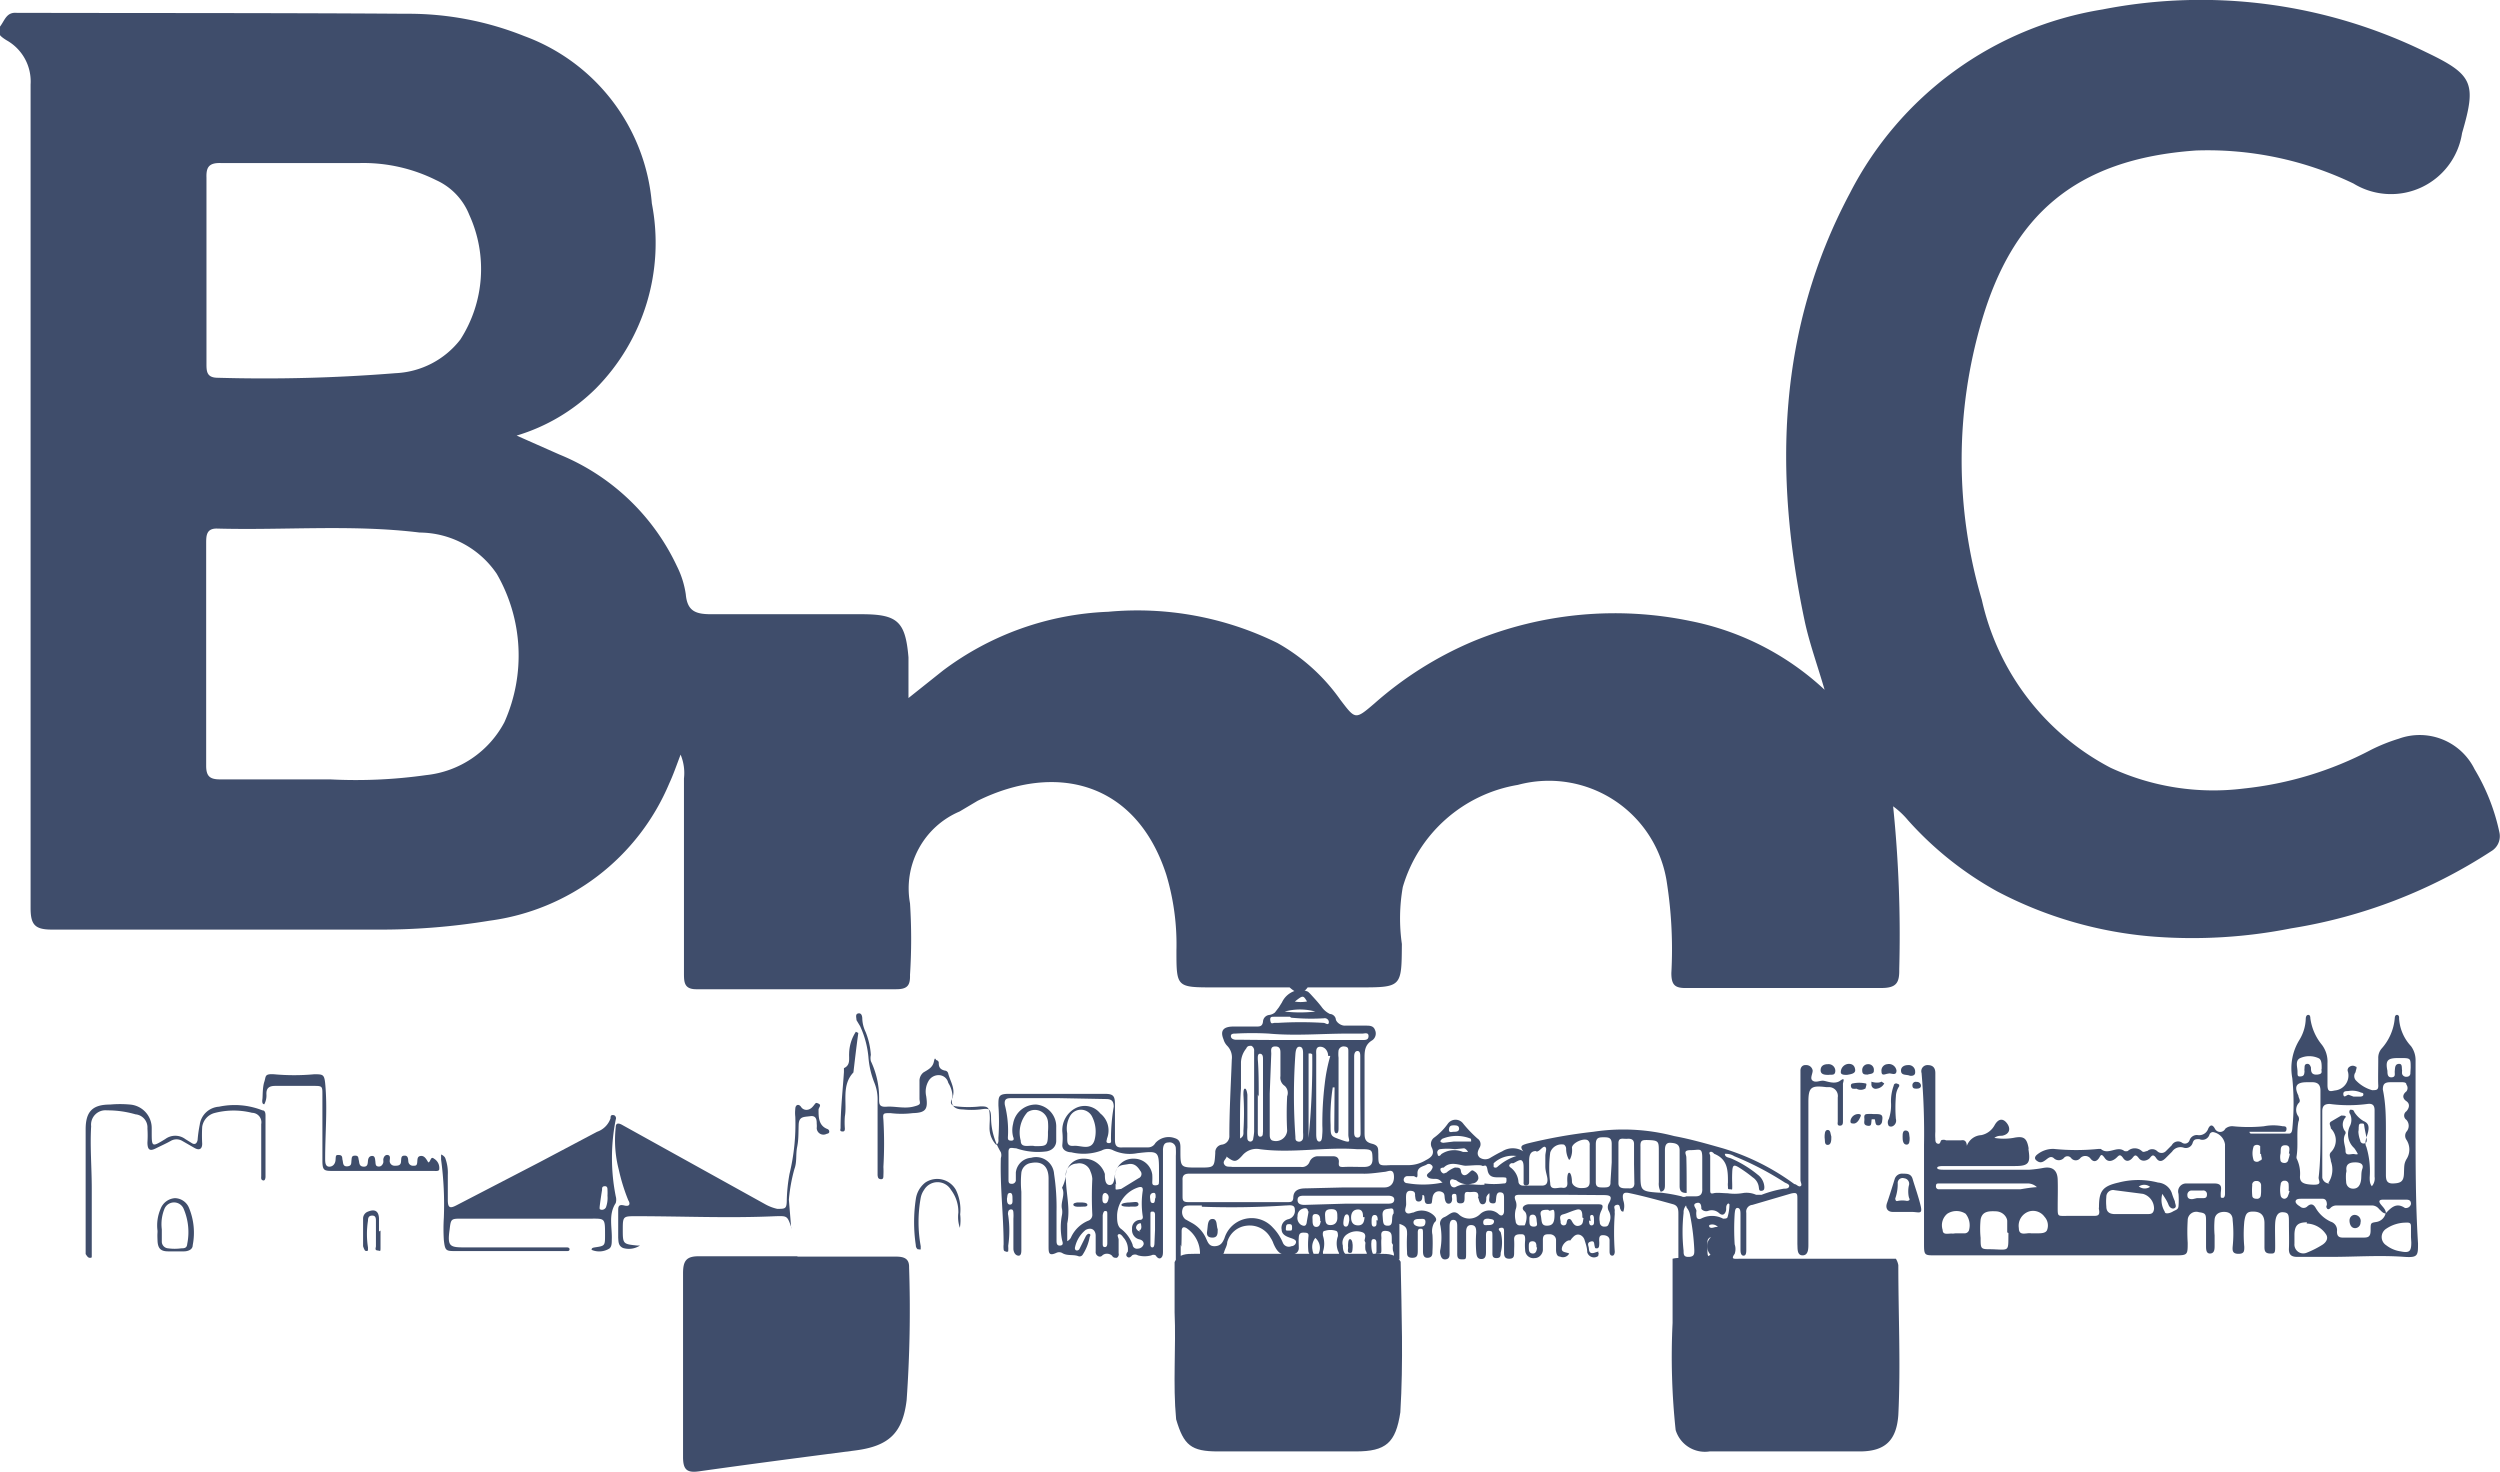 <svg xmlns="http://www.w3.org/2000/svg" viewBox="0 0 81.73 48.11"><defs><style>.cls-1{fill:#3f4d6b;}</style></defs><g id="Capa_2" data-name="Capa 2"><g id="Capa_1-2" data-name="Capa 1"><path class="cls-1" d="M26.07,41.08h3.14c.25,0,.52,0,.51.35a41.85,41.85,0,0,1-.08,4.34c-.13,1.09-.59,1.51-1.69,1.65-1.7.22-3.39.44-5.09.68-.41.06-.53-.06-.53-.47q0-3,0-6c0-.42.11-.57.55-.56,1.06,0,2.13,0,3.19,0Z"></path><path class="cls-1" d="M45.78,46.17c-.15,1-.47,1.28-1.46,1.28h-4.5c-.88,0-1.12-.2-1.37-1.05-.11-1.16,0-2.33-.05-3.5,0-.55,0-1.09,0-1.64.14-.27.39-.27.64-.27h6.09c.25,0,.51,0,.66.26C45.82,42.89,45.88,44.53,45.78,46.17Z"></path><path class="cls-1" d="M81.71,27.21a6.66,6.66,0,0,0-.81-2.06,2,2,0,0,0-2.48-1,5.83,5.83,0,0,0-.9.36,11.46,11.46,0,0,1-4.18,1.27A8,8,0,0,1,69,25.1a8.2,8.2,0,0,1-4.21-5.49,16.12,16.12,0,0,1,0-9.13c1-3.38,3-5.28,7-5.56A11,11,0,0,1,76.94,6a2.35,2.35,0,0,0,3.55-1.65c.48-1.64.36-1.91-1.19-2.65A16.71,16.71,0,0,0,68.73.31a11.3,11.3,0,0,0-8.25,6c-2.36,4.43-2.51,9.14-1.48,14,.15.7.4,1.39.65,2.24a9,9,0,0,0-4.4-2.25,12.14,12.14,0,0,0-7.1.67A11.79,11.79,0,0,0,44.93,23c-.63.54-.62.52-1.11-.12a6.25,6.25,0,0,0-2.06-1.86A10.36,10.36,0,0,0,36.23,20a9.6,9.6,0,0,0-5.4,1.92l-1.13.9c0-.54,0-.94,0-1.33-.1-1.18-.36-1.41-1.54-1.41-1.64,0-3.28,0-4.91,0-.51,0-.78-.1-.83-.65a3,3,0,0,0-.29-.92,7.28,7.28,0,0,0-3.84-3.65l-1.4-.62a6.2,6.2,0,0,0,2.59-1.54,6.77,6.77,0,0,0,1.83-6.05,6.39,6.39,0,0,0-4.17-5.47A10.18,10.18,0,0,0,13.29.45C9.1.42,4.91.43.72.42H.55C.21.39.16.66,0,.87s.06.35.22.45A1.54,1.54,0,0,1,1,2.76C1,3.18,1,3.6,1,4Q1,16.85,1,29.68c0,.54.13.71.69.71,3.53,0,7.05,0,10.58,0A21.83,21.83,0,0,0,16,30.1a7.43,7.43,0,0,0,5.88-4.49c.13-.28.23-.57.37-.94a1.56,1.56,0,0,1,.11.78V31.8c0,.31,0,.55.43.54,2.17,0,4.34,0,6.51,0,.37,0,.46-.13.45-.47a18.23,18.23,0,0,0,0-2.34,2.73,2.73,0,0,1,1.62-3l.59-.35c2.58-1.27,5.19-.61,6.17,2.42a7.92,7.92,0,0,1,.33,2.47c0,1.21,0,1.21,1.24,1.21l2.46,0c.19.17.39.28.59,0h1.66c1.42,0,1.41,0,1.42-1.42A5.92,5.92,0,0,1,45.86,29a4.73,4.73,0,0,1,3.76-3.34,3.9,3.9,0,0,1,4.88,3.24,14.2,14.2,0,0,1,.14,2.91c0,.41.13.5.52.49,2.11,0,4.23,0,6.34,0,.5,0,.6-.17.59-.62a41.28,41.28,0,0,0-.2-5.32,2.69,2.69,0,0,1,.49.46,11.11,11.11,0,0,0,2.91,2.32,13.19,13.19,0,0,0,5.12,1.48,16.53,16.53,0,0,0,4.49-.27,16.82,16.82,0,0,0,6.54-2.52A.57.57,0,0,0,81.71,27.21ZM7.21,5.33c1.53,0,3.05,0,4.57,0a5.33,5.33,0,0,1,2.48.56,2.09,2.09,0,0,1,1.08,1.13,4.26,4.26,0,0,1-.29,4.08,2.84,2.84,0,0,1-2.12,1.1,53.61,53.61,0,0,1-5.81.15c-.38,0-.37-.23-.37-.49V8.81c0-1,0-2,0-3C6.74,5.49,6.81,5.32,7.21,5.33Zm9.28,18.28a3.28,3.28,0,0,1-2.56,1.73,16.34,16.34,0,0,1-3.13.14c-1.2,0-2.4,0-3.6,0-.34,0-.46-.1-.46-.45,0-1.22,0-2.44,0-3.66v-3.6c0-.25,0-.5.36-.49,2.2.06,4.42-.14,6.62.13a3.07,3.07,0,0,1,2.52,1.35A5.34,5.34,0,0,1,16.49,23.61Z"></path><path class="cls-1" d="M54.78,46.75a22.71,22.71,0,0,1-.1-3.5c0-.7,0-1.4,0-2.1.41-.1.85.14,1.24-.13a.41.41,0,0,1,0-.56c0-.06.06-.18.1-.18s.22.17.21.27c-.12.68.33.6.75.6h5a.6.6,0,0,1,.08.21c0,1.63.08,3.27,0,4.9-.06.83-.43,1.18-1.23,1.19H55.89A1,1,0,0,1,54.78,46.75Z"></path><path class="cls-1" d="M42.6,32.36l.16.06a1.29,1.29,0,0,1,.12.12c.11.12.22.24.32.37a.72.72,0,0,0,.28.24c.09,0,.18.08.19.17s.16.22.31.21h.67c.12,0,.25,0,.3.14a.27.27,0,0,1-.09.34c-.27.16-.25.4-.25.66V37c0,.2,0,.33.24.39s.2.18.21.33c0,.4,0,.39.42.37H46a1.09,1.09,0,0,0,.61-.16c.18-.09.31-.2.19-.43a.26.26,0,0,1,.1-.32,2,2,0,0,0,.43-.44.31.31,0,0,1,.51,0,4.19,4.19,0,0,0,.46.48.22.22,0,0,1,.07.3c-.06.11-.1.22,0,.32a.32.32,0,0,0,.37,0c.12-.07.24-.14.37-.2a.64.64,0,0,1,.69,0c-.15-.19,0-.21.11-.25A16.65,16.65,0,0,1,52.09,37a6.53,6.53,0,0,1,2.64.14c.54.1,1.06.25,1.59.4a7.67,7.67,0,0,1,2.34,1.17c.07,0,.13.1.2.07s0-.13,0-.2c0-1.09,0-2.19,0-3.28V35c0-.1.06-.19.18-.18a.21.21,0,0,1,.22.18c0,.11-.1.26,0,.33s.22,0,.33,0,.38.14.57,0,.08.06.09.12l0,1.2c0,.07,0,.15-.1.15s-.07-.09-.07-.14c0-.26,0-.52,0-.78a.29.29,0,0,0-.29-.34h-.09c-.49-.06-.58,0-.58.49,0,1,0,2,0,3,0,.55,0,1.09,0,1.64,0,.15,0,.37-.19.37s-.16-.23-.17-.37V39.2c0-.17,0-.23-.21-.18l-1.26.37a.22.22,0,0,0-.2.26v1.2c0,.08,0,.2-.09.2s-.1-.12-.1-.19c0-.39,0-.77,0-1.16,0-.08,0-.2-.09-.21s-.09.12-.1.19a7.86,7.86,0,0,0,0,1,.47.47,0,0,1,0,.31c-.14.19,0,.17.12.17,1.75.07,3.08,0,4.83,0,.32,0,.35,0,.33.36H54.87c0-.6,0-1.21,0-1.82,0-.14,0-.28-.17-.33-.47-.13-.94-.26-1.41-.36-.21-.05-.27,0-.22.24a.56.56,0,0,1,0,.36c-.08,0-.08-.06-.1-.09s0-.16-.12-.13-.06.11-.06.18a.52.52,0,0,0,0,.11,8.57,8.57,0,0,0,0,1.24s0,.13-.08.13-.09-.08-.09-.14,0-.24,0-.36-.1-.17-.22-.17-.12.09-.12.18a.76.76,0,0,1,0,.15s0,.1-.07.1-.06,0-.08-.08,0-.18-.13-.14-.07.13-.06.2,0,.23.2.16.08,0,.11,0,0,.08,0,.11a.23.23,0,0,1-.36-.12c0-.14-.05-.28-.09-.41s-.21-.25-.36-.1-.06.12-.14.12-.22.12-.24.26.14.12.24.17a.23.23,0,0,1-.3.1c-.11,0-.13-.13-.13-.23s0-.21,0-.31-.08-.19-.21-.19-.22,0-.22.18,0,.22,0,.33-.1.27-.27.27a.27.27,0,0,1-.31-.27,1.58,1.58,0,0,1,0-.31c0-.12,0-.2-.12-.2s-.25,0-.24.18,0,.27,0,.4,0,.22-.16.22-.17-.1-.17-.22,0-.44,0-.67c0-.07,0-.14-.11-.12s-.05.09,0,.14a1.32,1.32,0,0,1,0,.68c0,.09,0,.17-.14.17s-.13-.1-.13-.19,0-.34,0-.51,0-.18-.11-.19-.1.11-.1.18v.49c0,.11,0,.25-.15.25s-.16-.13-.17-.24a4.29,4.29,0,0,1,0-.62c0-.11,0-.24-.15-.25s-.18.11-.18.23,0,.44,0,.67,0,.22-.15.22-.14-.12-.14-.22v-.84c0-.1,0-.22-.12-.23s-.13.13-.13.23c0,.29,0,.58,0,.87,0,.08,0,.17-.12.19s-.16-.07-.18-.16a.32.32,0,0,1,0-.17,2.21,2.21,0,0,0,0-.77.22.22,0,0,1,.13-.28c.15-.06.28-.25.46-.1a.5.5,0,0,0,.71,0,.44.44,0,0,1,.6,0c.12.11.18,0,.18-.09s0-.26,0-.4,0-.21-.12-.22-.13.11-.14.21,0,.16-.12.15-.11-.1-.1-.18,0-.14,0-.15-.1.08-.1.15,0,.2-.11.21-.12-.12-.15-.2,0,0,0-.07c0-.19-.18-.12-.3-.13s-.15,0-.15.15,0,.22-.14.22-.11-.1-.12-.19,0-.12-.08-.12-.08.07-.07.13,0,.18-.1.19-.13-.1-.14-.19,0-.16-.11-.2-.26,0-.29.2,0,.19-.13.2-.12-.1-.13-.18,0-.11-.07-.11l0,0c0,.09,0,.21-.12.21s-.1-.11-.12-.19a.09.09,0,0,0,0-.05c0-.09-.08-.11-.16-.11s-.12.05-.13.13,0,.21,0,.31-.07.2,0,.27.17,0,.24,0a.58.58,0,0,1,.68.11c.06.07.1.14,0,.22a.56.56,0,0,0-.06.4,4.87,4.87,0,0,1,0,.54c0,.09,0,.2-.15.21s-.16-.12-.16-.23,0-.35,0-.53,0-.19-.09-.19-.08.1-.08.17,0,.34,0,.51,0,.27-.18.27S46,41,46,40.94a5.49,5.49,0,0,1,0-.58c0-.17,0-.27-.25-.35l0,.62v.54c-.07,0-.14-.07-.15-.06h0l.08.11,0,.3H38.44c0-1.24,0-2.49,0-3.73a1.93,1.93,0,0,0,0-.24.2.2,0,0,0-.24-.2c-.14,0-.17.1-.18.22v3.33c0,.08,0,.17-.06.22s-.13,0-.18-.08a.14.14,0,0,0-.14,0,.82.82,0,0,1-.44,0,.18.18,0,0,0-.19,0s-.07.1-.14.06-.06-.11,0-.18a.58.58,0,0,0-.15-.47s-.08-.13-.15-.1,0,.11,0,.18,0,.29,0,.44a.13.13,0,0,1-.06.15c-.07,0-.11,0-.15-.06s-.22-.13-.34,0a.11.11,0,0,1-.13,0,.15.15,0,0,1-.07-.15c0-.17,0-.34,0-.51s-.12-.3-.33-.19a1,1,0,0,0-.35.59s0,.08.06.08a.09.09,0,0,0,.09-.05l.21-.42s.06-.1.12-.07,0,.08,0,.12a1.55,1.55,0,0,1-.22.55.12.12,0,0,1-.14.06c-.17-.07-.37,0-.54-.11a.21.21,0,0,0-.19,0c-.24.11-.25,0-.25-.21,0-.74,0-1.48,0-2.22,0-.4-.21-.58-.57-.51a.37.37,0,0,0-.32.32,3.21,3.21,0,0,0,0,.62c0,.63,0,1.26,0,1.89,0,.08,0,.21-.1.2s-.15-.11-.16-.21v-1a1.34,1.34,0,0,0,0-.2s0-.1-.06-.1a.09.09,0,0,0-.11.08.2.2,0,0,0,0,.11,3.42,3.42,0,0,1,0,1,1.13,1.13,0,0,1,0,.18.08.08,0,0,1-.09,0s-.06,0-.06-.08a.76.76,0,0,1,0-.15c0-.94-.12-1.88-.09-2.82a.31.31,0,0,0,0-.19,2.23,2.23,0,0,1-.32-1.09c0-.36-.07-.35-.36-.31a2.61,2.61,0,0,1-.56,0c-.3,0-.42-.15-.34-.44A.89.89,0,0,0,31,35.4a.32.32,0,0,0-.28-.25.38.38,0,0,0-.37.2.69.69,0,0,0-.07.49c.06.41,0,.54-.44.55a2.94,2.94,0,0,1-.73,0c-.24,0-.25,0-.23.22a13.19,13.19,0,0,1,0,1.54,2.66,2.66,0,0,1,0,.28c0,.06,0,.13-.09.12s-.09-.07-.1-.13V36a1.44,1.44,0,0,0-.1-.59,2.84,2.84,0,0,1-.2-.86,3.08,3.08,0,0,0-.27-1L28,33.35c0-.08-.05-.2.06-.22s.13.1.13.18a1.09,1.09,0,0,0,.11.43,2.41,2.41,0,0,1,.17.75.44.44,0,0,0,0,.2,2.8,2.8,0,0,1,.27,1.24c0,.16,0,.27.25.25s.57.07.86,0,.22-.1.21-.25v-.58a.35.35,0,0,1,.13-.29c.15-.09.3-.16.34-.35s.05-.06.09-.05a.09.09,0,0,1,.07.1c0,.15.07.21.2.24a.12.12,0,0,1,.11.1c.07.27.27.53.11.85-.06.12,0,.21.16.22a3.4,3.4,0,0,0,.78,0c.18,0,.28,0,.3.21s0,.31,0,.47a.8.8,0,0,0,.22.58c.09-.06.07-.15.07-.23a7.51,7.51,0,0,0,0-1.06c0-.29,0-.38.34-.38h3.13c.28,0,.34.06.34.34s0,.78,0,1.17c0,.2.07.26.27.24l.8,0a.27.27,0,0,0,.25-.14.58.58,0,0,1,.64-.16c.2.06.18.23.18.39,0,.57,0,.57.57.57h.05c.49,0,.49,0,.52-.48a.25.25,0,0,1,.22-.27.28.28,0,0,0,.24-.3c0-.83.05-1.66.08-2.48a.54.54,0,0,0-.15-.45.48.48,0,0,1-.12-.21c-.12-.29,0-.41.29-.42h.77c.12,0,.21,0,.23-.16a.23.23,0,0,1,.21-.22.37.37,0,0,0,.18-.08s0,0,.13-.17l.1-.16A.71.71,0,0,1,42.6,32.36ZM55.14,39c-.17,0-.23-.06-.23-.23V37.6c0-.21-.15-.23-.3-.24s-.18.11-.18.24c0,.37,0,.75,0,1.12,0,.11,0,.22-.14.24a.56.56,0,0,1-.06-.31v-1c0-.34,0-.37-.38-.38-.15,0-.23,0-.22.21v.88c0,.56,0,.59.59.63h.07a5.39,5.39,0,0,1,.68.12.17.17,0,0,0,.16,0l.31,0c.17,0,.22-.1.21-.26,0-.33,0-.65,0-1s-.09-.25-.37-.25-.15.13-.15.24C55.14,38.17,55.14,38.61,55.14,39Zm-11.21-.18h1.33c.21,0,.33-.15.31-.39s-.19-.13-.3-.12-.48.07-.72.06c-1.45,0-2.9,0-4.35,0-.44,0-.89,0-1.33,0-.15,0-.22.06-.21.21v.51c0,.14,0,.21.19.21,1.08,0,2.16,0,3.24,0,.1,0,.18,0,.19-.14,0-.26.2-.31.41-.31Zm-9.35-2.92H33.1c-.16,0-.28,0-.25.22a3.41,3.41,0,0,1,.1,1.06c0,.06,0,.11.11.11s.08-.08.06-.13a.86.86,0,0,1,0-.42.75.75,0,0,1,.76-.63.72.72,0,0,1,.65.75c0,.14,0,.29,0,.44s-.1.3-.31.34a2.16,2.16,0,0,1-1-.1c-.13,0-.25-.07-.25.12v.91c0,.06,0,.13.09.13a.13.13,0,0,0,.15-.1c0-.09,0-.18,0-.27a.54.54,0,0,1,.5-.48.59.59,0,0,1,.75.53,7.26,7.26,0,0,1,.08,1.23c0,.31,0,.62,0,.94,0,.08,0,.18.12.17s.08-.11.06-.18a2.11,2.11,0,0,1,0-.83.55.55,0,0,0,0-.18c-.06-.23.12-.48,0-.7,0,0,0,0,0,0a1.22,1.22,0,0,0,.13-.45.56.56,0,0,1,.58-.5.71.71,0,0,1,.69.5c0,.13,0,.36.16.36s.14-.23.18-.37a.59.59,0,0,1,.61-.49.6.6,0,0,1,.6.52,2,2,0,0,1,0,.24c0,.06,0,.12.12.11s.09-.07.1-.13v-.29c0-.71,0-.71-.71-.63a1.3,1.3,0,0,1-.78-.09.39.39,0,0,0-.38,0,1.69,1.69,0,0,1-1,.06c-.13,0-.31-.07-.29-.25a2,2,0,0,0,0-.42.81.81,0,0,1,.47-.79.65.65,0,0,1,.77.19.71.71,0,0,1,.22.82c0,.05-.06.14.05.15s.08-.07.08-.13a6.23,6.23,0,0,1,.09-1.06c0-.19-.08-.25-.25-.25Zm4.71,3.51h-.38c-.1,0-.22,0-.25.12a.31.31,0,0,0,.09.33L39,40a1.08,1.08,0,0,1,.43.49c.06.13.1.26.29.25s.25-.12.31-.26a.93.93,0,0,1,1.58-.35,1.56,1.56,0,0,1,.33.5.21.21,0,0,0,.28.11c.07,0,.15-.06.15-.14s-.13-.11-.21-.14-.26-.09-.26-.26a.29.29,0,0,1,.21-.34.28.28,0,0,0,.22-.32c0-.18-.19-.13-.31-.13A26.62,26.62,0,0,1,39.29,39.45Zm.82-1.63c0,.1-.15.17-.09.28s.17.07.27.09h2.24a.26.26,0,0,0,.28-.16.29.29,0,0,1,.28-.19h.49c.12,0,.2.06.19.19s0,.17.17.16.43,0,.64,0,.3-.07.29-.29,0-.29-.3-.29h-.2c-1.06-.08-2.12.14-3.18,0a.6.6,0,0,0-.58.21C40.41,38,40.35,38,40.11,37.82ZM43,40.47a.48.48,0,0,0-.09.4c0,.07.08.17,0,.18s-.14-.09-.14-.18a2.33,2.33,0,0,1,0-.37c0-.09.05-.19-.09-.2s-.21,0-.22.15,0,.23,0,.34a.2.2,0,0,1-.16.21c-.37.08-.52,0-.67-.35a.76.76,0,0,0-.09-.18.78.78,0,0,0-.78-.4.74.74,0,0,0-.64.54c0,.11-.07.21-.1.32s-.11.15-.22.1a.39.39,0,0,0-.28,0c-.06,0-.12,0-.11.12s.08.06.13,0,.35,0,.53,0c.89.07,1.77,0,2.66,0A.32.32,0,0,0,43.1,41,.43.43,0,0,0,43,40.47Zm13.39-2.75c0,.12.13.12.2.15a3.68,3.68,0,0,1,.87.53.54.54,0,0,1,.22.4c0,.06,0,.12-.09.13s-.08-.06-.09-.11a.45.45,0,0,0-.2-.33,4.25,4.25,0,0,0-.43-.31c-.19-.12-.23-.1-.24.14s0,.31,0,.46,0,.1-.07.1-.07,0-.07-.09a.57.57,0,0,1,0-.13c0-.39,0-.76-.45-.94,0,0,0,0,0,0s-.07-.09-.13-.06,0,.08,0,.13c0,.37,0,.74,0,1.11,0,.08,0,.14.11.11s.31,0,.46,0A1.57,1.57,0,0,0,57,39a.77.77,0,0,1,.41.06c.08,0,.13,0,.18,0a3.76,3.76,0,0,1,.73-.2c.06,0,.15,0,.17-.07s-.08-.1-.14-.13a9.94,9.94,0,0,0-1.65-.86A.51.51,0,0,0,56.42,37.72Zm-5.1.19a.74.74,0,0,1-.09-.36.17.17,0,0,0-.07-.13.39.39,0,0,0-.45.26,3.87,3.87,0,0,0,0,1c0,.26.25.13.39.15s.18-.05.17-.18,0-.31.06-.31.09.18.09.29.14.21.29.21.29,0,.29-.2v-1.2a.17.17,0,0,0-.06-.16c-.13-.09-.51.08-.52.24A.65.65,0,0,1,51.32,37.91ZM34.89,40c0,.14,0,.28,0,.42s0,.13,0,.15.1-.06.12-.11a1.07,1.07,0,0,1,.56-.55.2.2,0,0,0,.14-.2,11.43,11.43,0,0,1,0-1.17.71.71,0,0,0-.06-.24.38.38,0,0,0-.45-.26.37.37,0,0,0-.36.35C34.84,39,35,39.49,34.89,40Zm6.62-4.25v1.33c0,.07,0,.15.07.2a.37.37,0,0,0,.5-.31,10.7,10.7,0,0,1,0-1.13A.31.31,0,0,0,42,35.5a.32.32,0,0,1-.14-.32v-.74c0-.11,0-.23-.17-.23s-.13.14-.13.24Zm9.56,3.31H49.71c-.14,0-.24,0-.16.2a.39.39,0,0,1,0,.28.81.81,0,0,0,0,.38.14.14,0,0,0,.11.14c.07,0,.16,0,.18,0s.14-.34,0-.46,0-.22.13-.23l1,0h1.24c.15,0,.24,0,.14.21a.58.58,0,0,0-.05.37.14.14,0,0,0,.13.15c.09,0,.14,0,.17-.11a.42.42,0,0,0,0-.39.26.26,0,0,1,0-.27c.11-.2.07-.26-.17-.26ZM40.54,37.22c.13-.07.11-.17.11-.25a9.3,9.3,0,0,0,0-1.18c0-.07,0-.2.05-.2s.07.13.08.2c0,.36,0,.71,0,1.07a2.33,2.33,0,0,0,0,.37.1.1,0,0,0,.11.09.1.1,0,0,0,.08-.1A1.62,1.62,0,0,0,41,37V34.36a.17.17,0,0,0-.09-.17c-.08,0-.13,0-.17.09a.77.77,0,0,0-.17.44c0,.29,0,.58,0,.87C40.53,36.12,40.54,36.66,40.54,37.22Zm3.09-1.67h-.06a6.35,6.35,0,0,0-.07,1.23c0,.38,0,.36.36.49s.22,0,.22-.17c0-.63,0-1.27,0-1.9,0-.28,0-.55,0-.82,0-.1,0-.16-.14-.17a.17.17,0,0,0-.18.13,1,1,0,0,0,0,.24v2.29c0,.07,0,.18-.07.18s-.07-.11-.07-.18ZM42.45,34h1.14l.95,0c.1,0,.2,0,.2-.13s-.13-.08-.2-.08h-.47c-.86,0-1.72.08-2.59,0a9.91,9.91,0,0,0-1.09,0c-.06,0-.15,0-.15.08s.07.11.14.12h.11C41.19,34,41.89,34,42.45,34Zm8.07,4.16h0c0-.12,0-.25,0-.37s.06-.24,0-.29-.15.09-.23.13-.05,0-.08,0c-.19,0-.22.16-.22.33s0,.44,0,.67c0,.06,0,.12-.1.12s-.08-.07-.08-.13,0-.27,0-.4,0-.23-.06-.28-.19.05-.28.09a.18.18,0,0,0-.07,0c-.08.05-.08.1,0,.15a.65.65,0,0,1,.24.44c0,.08.06.14.15.14l.62,0c.13,0,.18-.07.18-.19S50.52,38.31,50.52,38.13Zm-14,1.59c0,.13,0,.31.11.41a1.13,1.13,0,0,1,.4.54c0,.07.08.14.17.12a.2.2,0,0,0,.19-.15c0-.09-.06-.13-.13-.15a.31.31,0,0,1-.25-.34.27.27,0,0,1,.26-.3c.07,0,.1-.05.09-.11a2.7,2.7,0,0,1,0-.85c0-.07,0-.13-.12-.11A1,1,0,0,0,36.52,39.72ZM34.26,37h0a1.83,1.83,0,0,0,0-.33.43.43,0,0,0-.67-.31,1,1,0,0,0-.22.93c0,.27.3.13.46.18h0c.37,0,.42,0,.43-.36Zm.63,0v.2c0,.16,0,.28.22.26s.56.17.67-.18a1.07,1.07,0,0,0-.07-.76.41.41,0,0,0-.34-.24.41.41,0,0,0-.39.21A.83.83,0,0,0,34.89,37.05Zm7.71-1.27V34.45c0-.09,0-.22-.11-.23s-.13.13-.14.23a19,19,0,0,0,0,2.72c0,.08,0,.13.09.15a.13.13,0,0,0,.16-.12,1.09,1.09,0,0,0,0-.18ZM44,39.35h1.36c.09,0,.21,0,.22-.12s-.11-.14-.21-.14l-2.72,0c-.11,0-.23,0-.23.14s.12.16.23.16Zm9.42-1.29h0V37.4c0-.16-.11-.18-.23-.17s-.28-.06-.28.14c0,.44,0,.87,0,1.31,0,.21.22.16.35.17s.18-.07.17-.19Zm-10-3.54c0-.15-.1-.3-.26-.3s-.13.17-.13.27c0,.85,0,1.7,0,2.56,0,.1,0,.27.1.27s.09-.17.1-.27a1.92,1.92,0,0,0,0-.24,10.7,10.7,0,0,1,.08-1.39A5.39,5.39,0,0,1,43.49,34.52ZM52.69,38h0c0-.2,0-.4,0-.6s-.09-.22-.25-.22-.27,0-.27.23c0,.41,0,.83,0,1.24,0,.18.12.17.25.17s.24,0,.23-.18Zm-4.16.69a2.56,2.56,0,0,0,.62,0c.05,0,.1,0,.1-.1s0-.09-.1-.1l-.15,0c-.16,0-.33,0-.37-.24s-.11-.1-.18-.14-.39,0-.54,0-.49-.17-.71.06c0,0-.12,0-.11.06a.15.15,0,0,0,.06.11c.05.05.09,0,.13,0a.91.91,0,0,1,.28-.17c.11,0,.19,0,.2.11s.1.2.23.09.12-.14.22-.07a.25.25,0,0,1,.12.23.21.21,0,0,1-.19.16.58.58,0,0,1-.54-.11c-.06,0-.12-.06-.18,0a.15.15,0,0,0,0,.14.12.12,0,0,0,.16.09C47.87,38.64,48.2,38.76,48.53,38.73Zm-4.06-2.9h0c0-.41,0-.83,0-1.24,0-.08,0-.19-.09-.19s-.11.1-.11.18c0,.82,0,1.64,0,2.46,0,.08,0,.19.11.19s.1-.11.1-.18Zm-8,2.9c0,.07,0,.14,0,.18s.13,0,.18,0l.57-.35a.15.15,0,0,0,.06-.24c-.1-.16-.21-.26-.41-.22s-.41,0-.42.43A1.46,1.46,0,0,1,36.49,38.73Zm2.13,2h0V41c0,.07,0,.13.1.13h.44s.08,0,.09-.11a1,1,0,0,0-.44-.87c-.12-.07-.16,0-.16.1S38.63,40.6,38.62,40.76Zm16.52-1.28a.33.33,0,0,0-.08.24,5.71,5.71,0,0,0,0,1.24c0,.12,0,.21.18.2s.17-.11.17-.23a7.39,7.39,0,0,0-.14-1.14A.48.48,0,0,0,55.14,39.48Zm-14-3.63c0,.4,0,.81,0,1.22,0,.07,0,.17.09.16s.07-.1.08-.16V34.63c0-.07,0-.17-.09-.18s-.08.11-.08.18C41.15,35,41.15,35.44,41.15,35.85Zm3.49,4.78c0-.06.08-.21-.06-.27a.55.55,0,0,0-.51.06.33.33,0,0,0-.14.37c0,.31.14.38.55.38.14,0,.32,0,.19-.23A.87.87,0,0,1,44.64,40.63Zm-1.11.53h0a.41.41,0,0,1,.11,0c.17,0,.21-.05.13-.2a.72.72,0,0,1,0-.48c0-.06,0-.15-.06-.17a.59.59,0,0,0-.37,0c-.07,0-.07.09-.06.16a.84.84,0,0,1,0,.52c0,.11,0,.16.11.15Zm2-.46h0v-.11c0-.16,0-.27-.2-.28s-.13.16-.14.26,0,.24,0,.35,0,.14-.13.14S45,41,45,40.91v-.25c0-.06,0-.15-.09-.15s-.07.09-.08.14c0,.39.1.53.48.51.17,0,.33,0,.23-.27A.6.6,0,0,1,45.54,40.7Zm1.62-2a.24.24,0,0,0-.19-.09c-.1,0-.22,0-.27-.08s.09-.13.13-.2.08-.12,0-.18a.12.12,0,0,0-.16,0c-.13.06-.3.08-.29.29s-.07.08-.13.08h-.2a.12.12,0,0,0-.12.11.11.11,0,0,0,.11.12A3.11,3.11,0,0,0,47.16,38.66Zm-4.95-5.39-.53,0c-.07,0-.13,0-.11.13s.08.07.14.07l.11,0a12.35,12.35,0,0,1,1.49,0c.06,0,.15.09.17,0s-.07-.17-.16-.15A6.82,6.82,0,0,1,42.21,33.27Zm.69,1.2h-.08V37.2A24.89,24.89,0,0,0,42.9,34.47Zm13.64,4.9c-.09.07-.06.15-.07.22s-.08.24-.24.09a.35.35,0,0,0-.33-.07.2.2,0,0,1-.24-.06c0-.07,0-.24-.16-.19s0,.17,0,.26a.47.47,0,0,0,0,.16c0,.08.06.13.15.09a.77.77,0,0,1,.72,0c.07,0,.14,0,.15-.06A1.56,1.56,0,0,0,56.54,39.37Zm-4.77.46c0-.13,0-.31-.2-.25s-.28.11-.43.15-.08.16-.08.25a.1.1,0,0,0,.09.11c.11,0,.1-.08.12-.15s.1-.09.15,0,.11.2.25.16S51.74,39.92,51.77,39.83Zm4.44,1.08c0-.1,0-.2-.05-.3s0-.14-.14-.14a.15.15,0,0,0-.16.15,2.7,2.7,0,0,1,0,.28c0,.16,0,.25.18.26S56.22,41.06,56.21,40.91Zm-5.56-1.33c-.14,0-.28,0-.24.18s0,.34.2.34.25-.11.25-.36S50.75,39.58,50.65,39.58Zm-3.09-2.23H48s.08,0,.09,0,0-.07,0-.09a1.22,1.22,0,0,0-.94,0s-.06.05-.06.08.06.05.1.05ZM36.2,40.18c0-.15,0-.3,0-.44s0-.14-.06-.15-.08.08-.09.14v.92c0,.06,0,.12.07.12s.08-.07.08-.13Zm7.52-.4c0-.14,0-.25-.19-.25s-.22.08-.21.23,0,.29.17.29S43.73,39.94,43.72,39.78Zm1.84-.11c0-.11,0-.18-.11-.16s-.27,0-.25.23,0,.34.19.33S45.46,39.77,45.56,39.67Zm-1,.12c0-.09,0-.25-.16-.25s-.23.11-.23.26.06.26.23.26S44.6,39.93,44.61,39.79Zm3-2.22a1.89,1.89,0,0,0-.49,0,.11.11,0,0,0-.07.16c0,.07.06.09.12,0a.75.75,0,0,1,.71-.07c.07,0,.15,0,.16,0s-.06-.11-.13-.12Zm-9.8,2.64h0V39.7s0-.09-.07-.09-.08,0-.08.09l0,1s0,.08.06.08.06-.06.07-.1Zm5-.61c0-.1-.08-.13-.21-.07a.24.24,0,0,0-.13.23.27.27,0,0,0,.11.28c.09.05.17.06.19-.08S42.76,39.75,42.78,39.6Zm6.8-1.81a.9.9,0,0,0-.73.24s0,.1,0,.12a.09.09,0,0,0,.12,0A1.7,1.7,0,0,1,49.58,37.79Zm-6.4,2.13c0-.1,0-.22-.14-.23s-.11.12-.11.2,0,.22.12.22S43.16,40,43.18,39.92Zm7.07.86c0-.09,0-.2-.13-.2s-.12.1-.12.19,0,.2.12.21S50.24,40.87,50.25,40.78ZM42,33.07a4.49,4.49,0,0,0,1,0A1.88,1.88,0,0,0,42,33.07Zm8,6.84c0,.1,0,.19.14.19s.11-.09.1-.16,0-.23-.13-.23S50,39.83,50,39.91Zm-3.6.19c.11,0,.19,0,.2-.14s-.1-.11-.18-.11-.2,0-.21.1S46.31,40.09,46.4,40.1Zm-2.29-.2c0-.08,0-.2-.08-.2s-.1.14-.11.23,0,.17.08.17S44.09,40,44.11,39.9Zm.93,0c0-.07,0-.18-.1-.18s-.1.13-.1.21,0,.18.09.17S45,40,45,39.89Zm-12.12-.71c0,.07,0,.19.1.19s.08-.12.08-.2,0-.19-.09-.18S32.94,39.11,32.92,39.18ZM47.53,37c.06,0,.17,0,.17-.1s-.08-.11-.16-.11-.16,0-.17.13S47.46,37,47.53,37Zm1.13,2.84c-.06,0-.17,0-.17.12s.08.09.15.09.18,0,.2-.1S48.74,39.86,48.66,39.84ZM36.14,39c-.09,0-.1.09-.1.17s0,.16.08.17.11-.09.12-.16A.15.15,0,0,0,36.14,39Zm15.81.9c0,.06,0,.17.09.16s.07-.11.07-.18,0-.17-.08-.16S52,39.85,52,39.92Zm-9.64-7.16a1.18,1.18,0,0,0,.42,0C42.6,32.53,42.6,32.53,42.31,32.76Zm-4.53,6.39c0-.08,0-.15-.09-.13s-.1.1-.09.17,0,.16.09.16S37.74,39.2,37.78,39.15Zm4.46,1c0-.05,0-.11-.08-.11s-.11,0-.12.11,0,.1.09.1S42.23,40.24,42.24,40.17Zm-5,.09c.07,0,.08-.09.07-.15s0-.1-.07-.07a.15.15,0,0,0-.1.15C37.18,40.24,37.23,40.25,37.28,40.26Zm18.92-.11a.25.25,0,0,0-.28-.06.14.14,0,0,0,0,.06c.07.07.16,0,.25,0Z"></path><path class="cls-1" d="M19.34,40.86c0-.07.06-.07.1-.08.34-.05.34-.05.34-.41,0-.57,0-.53-.53-.53H15.1c-.35,0-.36,0-.4.35-.08.56,0,.59.5.59h3.34s.08,0,.08.06-.05.06-.09.06H14.91c-.33,0-.36,0-.4-.36a5.9,5.9,0,0,1,0-.73,11,11,0,0,0-.09-1.9c0-.06,0-.14,0-.16s.12.05.14.12a1.39,1.39,0,0,1,.08.54c0,.27,0,.55,0,.82s.08.28.29.17L17.63,38l1.89-1a.71.71,0,0,0,.44-.44c0-.06,0-.13.12-.1a.11.11,0,0,1,.05.14,6.42,6.42,0,0,0,0,2.51.4.4,0,0,1,0,.22c-.25.38-.11.8-.13,1.21,0,.1,0,.24-.1.29A.63.63,0,0,1,19.34,40.86Zm.52-1.77a1.62,1.62,0,0,0,0-.18c0-.06,0-.14-.1-.13s-.07.09-.08.14-.05.32-.07.48,0,.13.05.15a.15.15,0,0,0,.15-.08A.89.89,0,0,0,19.86,39.09Z"></path><path class="cls-1" d="M25.87,40.2a.43.43,0,0,1,0-.07c-.13-.38-.13-.38-.51-.37-1.52.07-3.05,0-4.57,0-.41,0-.43,0-.43.42v0c0,.49,0,.49.48.54l.08,0a.66.66,0,0,1-.55.08c-.16-.07-.15-.21-.16-.34,0-.29,0-.58,0-.87,0-.13,0-.23.2-.18s.19-.08.13-.17a6.18,6.18,0,0,1-.31-1,3.82,3.82,0,0,1-.1-1.39c0-.14.09-.14.2-.08L25,39.36a1.46,1.46,0,0,0,.41.16c.25,0,.3,0,.31-.23a5.5,5.5,0,0,1,.09-.91A6.91,6.91,0,0,0,26,36.51a1.1,1.1,0,0,1,0-.26c0-.13.11-.18.19-.06s.25.13.37,0,.09-.16.2-.11,0,.13,0,.2c0,.24,0,.52.29.63a.09.09,0,0,1,.06.09c0,.05-.05.06-.09.07a.22.22,0,0,1-.32-.19.59.59,0,0,0,0-.14c0-.1,0-.28-.21-.25s-.37,0-.38.28,0,.48-.05.73,0,.48-.09.72a5.45,5.45,0,0,0-.18,1Z"></path><path class="cls-1" d="M3,38.85v2c0,.06,0,.13,0,.2s0,.07-.07.07S2.81,41,2.8,41v-.17c0-1.31,0-2.61,0-3.91,0-.59.23-.81.8-.81a3.54,3.54,0,0,1,.65,0,.77.77,0,0,1,.71.77V37c0,.5,0,.51.44.24a.55.55,0,0,1,.66,0l.21.13c.11.07.17,0,.19-.1a4,4,0,0,1,.07-.5.68.68,0,0,1,.63-.59,2.46,2.46,0,0,1,1.42.12c.09,0,.1.1.1.17,0,.66,0,1.32,0,2,0,0,0,.14-.08.12s-.06-.09-.06-.15c0-.56,0-1.12,0-1.69a.31.31,0,0,0-.3-.37A2.48,2.48,0,0,0,7,36.39a.55.55,0,0,0-.39.45,5.09,5.09,0,0,0,0,.55c0,.17-.09.23-.25.14l-.4-.23a.37.37,0,0,0-.38,0c-.16.09-.32.16-.48.24s-.28.1-.28-.19a3.53,3.53,0,0,0,0-.46.43.43,0,0,0-.39-.46,3.26,3.26,0,0,0-.93-.13.47.47,0,0,0-.52.52C2.94,37.49,3,38.17,3,38.85Z"></path><path class="cls-1" d="M14,38c.08,0,.07-.22.19-.12a.35.35,0,0,1,.17.34c0,.08-.12.06-.19.06-.45,0-.91,0-1.36,0-.63,0-1.27,0-1.9,0-.31,0-.37,0-.37-.34V35.79c0-.28,0-.29-.29-.29H9c-.2,0-.3.07-.29.28a.6.6,0,0,1-.07.32c-.08,0-.07-.11-.06-.18s0-.37.06-.55,0-.27.32-.25a7.17,7.17,0,0,0,1.31,0c.28,0,.33,0,.36.29.08.82,0,1.65,0,2.47,0,.1,0,.25.12.26s.21-.08.22-.22,0-.17.12-.16.09.1.11.17,0,.21.15.2.13-.1.14-.19,0-.16.12-.16.1.08.12.15,0,.2.15.21.14-.11.15-.2.05-.15.14-.15.09.1.1.17,0,.15.07.17.15,0,.19-.12a.32.32,0,0,0,0-.09c0-.07.05-.18.15-.16s.06.13.06.2.06.15.16.15.2,0,.21-.13,0-.2.12-.2.11.12.12.2a.15.15,0,0,0,.16.13c.08,0,.12,0,.13-.11s0-.2.12-.21S13.94,37.9,14,38Z"></path><path class="cls-1" d="M5.15,40.24a1.36,1.36,0,0,1,.1-.72.54.54,0,0,1,.47-.35.51.51,0,0,1,.46.32,2.13,2.13,0,0,1,.12,1.22c0,.14-.15.2-.29.2H5.5c-.25,0-.34-.1-.35-.35S5.15,40.35,5.15,40.24Zm.14-.05c0,.13,0,.27,0,.4a.22.22,0,0,0,.2.22,1.61,1.61,0,0,0,.44,0c.08,0,.18,0,.19-.14A1.94,1.94,0,0,0,6,39.51a.34.34,0,0,0-.62,0A1.34,1.34,0,0,0,5.29,40.19Z"></path><path class="cls-1" d="M31.38,40.14a1.1,1.1,0,0,1-.05-.49,1.18,1.18,0,0,0-.24-.75.51.51,0,0,0-.88,0,.66.66,0,0,0-.11.26,4.42,4.42,0,0,0,0,1.58s0,.08,0,.1-.07,0-.1,0a.16.16,0,0,1-.06-.13,5.09,5.09,0,0,1,0-1.51.83.83,0,0,1,.31-.54.7.7,0,0,1,1,.24,1.47,1.47,0,0,1,.14.8A1.55,1.55,0,0,1,31.38,40.14Z"></path><path class="cls-1" d="M28.06,33.77c-.06.43-.11.86-.16,1.29v0c-.4.42-.2,1-.28,1.44a2.48,2.48,0,0,0,0,.39c0,.05,0,.11-.09.1s-.05-.07-.05-.11c0-.61.07-1.22.11-1.83,0,0,0-.11,0-.13.22-.1.16-.3.17-.48a1.35,1.35,0,0,1,.22-.71Z"></path><path class="cls-1" d="M12.44,40.23c0,.17,0,.35,0,.53s0,.13-.1.12-.05-.09-.05-.14c0-.28,0-.55,0-.82,0-.08,0-.18-.12-.18s-.14.08-.14.17a2.81,2.81,0,0,0,0,.87s0,.08,0,.1a.08.08,0,0,1-.1,0,.59.59,0,0,1-.06-.14c0-.3,0-.61,0-.91a.24.24,0,0,1,.16-.22c.24-.1.35,0,.36.22v.43Z"></path><path class="cls-1" d="M64.3,37.46a.53.53,0,0,1,.47-.35.64.64,0,0,0,.44-.33c.12-.21.27-.23.4-.06s.1.36-.16.41c-.07,0-.16,0-.25.07a1.83,1.83,0,0,0,.62,0c.34-.07.44,0,.5.34a.15.15,0,0,0,0,.07c.06.41,0,.51-.44.51H63.56c-.08,0-.23,0-.23.06s.14.06.22.06c.93,0,1.86,0,2.8,0a3.87,3.87,0,0,0,.46-.06c.29-.05.45.08.46.38s0,.6,0,.91,0,.28.3.28h.84c.16,0,.25,0,.21-.21a.15.15,0,0,1,0-.07c0-.53.11-.69.64-.81a2.56,2.56,0,0,1,1.29,0A.52.52,0,0,1,71,39a2.15,2.15,0,0,0,.1.27c0,.08.07.17,0,.22s-.17,0-.21-.11-.12-.23-.2-.35a.74.74,0,0,0,.08.58c0,.09.16.06.26,0s.18-.06.19-.18a2.58,2.58,0,0,0,0-.4.26.26,0,0,1,.26-.34c.3,0,.61,0,.91,0s.21.19.21.34,0,.12.06.13.08-.07.08-.13c0-.54,0-1.08,0-1.62a.48.48,0,0,0-.39-.4.12.12,0,0,0-.12.09.24.24,0,0,1-.33.14c-.12,0-.18,0-.22.13a.23.23,0,0,1-.29.15.33.33,0,0,0-.38.13l-.21.21c-.1.1-.21.15-.31,0s-.15-.07-.21,0-.25.15-.36,0-.15-.07-.21,0-.19.16-.3,0-.15-.07-.23,0-.25.17-.37,0-.13-.09-.19,0-.17.17-.29,0a.22.22,0,0,0-.32,0,.19.19,0,0,1-.3,0,.15.15,0,0,0-.24,0,.23.23,0,0,1-.33,0c-.1-.08-.18,0-.26.06s-.16.11-.26.05-.12-.12-.05-.2a.82.82,0,0,1,.57-.21,7.22,7.22,0,0,0,1.47,0l.07,0c.24.22.53-.12.77.07a.21.21,0,0,0,.11,0,.34.34,0,0,1,.46,0c.06.06.12,0,.18,0a.24.24,0,0,1,.32,0,.2.2,0,0,0,.29,0l.19-.19a.23.23,0,0,1,.34-.08.16.16,0,0,0,.24-.08.25.25,0,0,1,.28-.17.31.31,0,0,0,.33-.21c.06-.13.14-.15.22,0a.19.19,0,0,0,.34,0,.34.34,0,0,1,.26-.08,5.07,5.07,0,0,0,1,0,1.61,1.61,0,0,1,.62,0c.06,0,.13,0,.12.1s-.07.08-.13.08h-.82l-.2,0s-.06,0-.06,0,0,.06.06.06h1.23c.08,0,.1-.07.11-.15a8.36,8.36,0,0,0,0-1.66A1.77,1.77,0,0,1,75.17,34a1.4,1.4,0,0,0,.21-.7s0-.11.07-.12.08.06.08.11a1.72,1.72,0,0,0,.38.87.91.91,0,0,1,.18.6c0,.23,0,.47,0,.71s.09.21.24.18a.49.49,0,0,0,.43-.61.13.13,0,0,1,.06-.17.17.17,0,0,1,.19,0c.07,0,0,.12,0,.18a.21.21,0,0,0,0,.26,1.17,1.17,0,0,0,.54.33c.14,0,.21,0,.2-.17s0-.58,0-.87a.46.46,0,0,1,.11-.32,1.71,1.71,0,0,0,.43-1s0-.09.06-.1.09.05.08.1a1.45,1.45,0,0,0,.39.92.77.77,0,0,1,.15.46v2.15c0,1.28,0,2.56.08,3.84,0,.39,0,.47-.44.44-.8-.06-1.6,0-2.4,0-.37,0-.74,0-1.11,0-.2,0-.28-.08-.27-.28s0-.55,0-.82,0-.35-.2-.36-.24.2-.25.36,0,.49,0,.73,0,.27-.18.26-.17-.13-.17-.26,0-.48,0-.73-.11-.37-.34-.38-.28.06-.32.33a4.5,4.5,0,0,0,0,.82c0,.14,0,.23-.19.23s-.2-.1-.19-.23a4.22,4.22,0,0,0,0-.87c0-.16-.08-.26-.25-.27s-.32.06-.34.24a3.08,3.08,0,0,0,0,.53c0,.11,0,.22,0,.33s0,.25-.14.26-.14-.14-.14-.25,0-.51,0-.77,0-.3-.23-.33a.28.28,0,0,0-.37.27,5.9,5.9,0,0,0,0,.73c0,.38,0,.41-.38.41H63.26c-.34,0-.36,0-.36-.37,0-1.08,0-2.16,0-3.24a23,23,0,0,0-.08-2.35.2.2,0,0,1,.2-.26c.18,0,.25.1.25.26V37a1.55,1.55,0,0,0,0,.22c0,.07,0,.15.08.17s.08-.06.11-.11a.18.18,0,0,1,.16,0h.49C64.21,37.26,64.29,37.29,64.3,37.46ZM78,39.67c-.1,0-.15-.08-.22-.14a.3.3,0,0,0-.21-.12H76.36a.26.26,0,0,0-.18.09s-.07.07-.11,0,0-.08,0-.12,0-.19-.14-.19h-.69c-.07,0-.17,0-.19.07s.07.14.14.18a.17.17,0,0,0,.24,0c.12-.11.21-.07.28.06a1.1,1.1,0,0,0,.49.44.29.29,0,0,1,.2.32c0,.15.06.2.2.2h.62c.18,0,.28,0,.28-.24s0-.24.18-.27a.37.37,0,0,0,.31-.28c.18-.19.35-.37.63-.18h0a.17.17,0,0,0,.2-.13c0-.12-.07-.14-.15-.14h-.77c-.13,0-.14.06-.07.15S78,39.54,78,39.67ZM75.86,37h0c0-.45,0-.9,0-1.35,0-.18-.08-.26-.24-.27h-.2c-.35,0-.43.13-.28.44,0,.08.1.17,0,.25a.35.35,0,0,0,0,.43.2.2,0,0,1,0,.17c-.07.38,0,.76-.06,1.13a.19.19,0,0,0,0,.07,1.11,1.11,0,0,1,.11.6c0,.19.12.25.43.26s.18-.12.18-.23C75.86,38,75.86,37.49,75.86,37ZM78,37v1.37c0,.17,0,.33.24.32s.34-.06.35-.32,0-.32.08-.47a.58.58,0,0,0,0-.64.23.23,0,0,1,0-.26.29.29,0,0,0,0-.39.17.17,0,0,1,0-.28c.09-.1.13-.24,0-.33s-.14-.21,0-.32a.18.18,0,0,0,0-.22c0-.09-.12-.08-.19-.08h-.33c-.19,0-.25.06-.25.24C78,36.1,78,36.56,78,37Zm-1.88,1.67a.79.79,0,0,0,.08-.71c0-.1-.08-.2,0-.29a.55.55,0,0,0,0-.78c0-.08-.08-.16,0-.22l.34-.2c.07,0,.18,0,.14.06a.35.35,0,0,0,0,.47.21.21,0,0,1,0,.06c-.12.2,0,.39,0,.57s.19.08.29.1.1,0,.11,0-.07-.14-.12-.2a.61.61,0,0,1-.13-.73.46.46,0,0,0,0-.38.11.11,0,0,1,0-.14c.08,0,.11,0,.14.08a.92.92,0,0,0,.3.29c.17.07.18.19.15.34s-.14.36-.06.5a2.74,2.74,0,0,1,.11,1c0,.1,0,.2.07.29a.38.38,0,0,0,.09-.31c0-.72,0-1.45,0-2.17,0-.17-.07-.23-.23-.21a4.68,4.68,0,0,1-1.24,0c-.17,0-.24.07-.24.24,0,.72,0,1.45,0,2.17A.23.23,0,0,0,76.16,38.69Zm-10.5,1.62c0-.12,0-.25,0-.37s-.13-.31-.37-.32-.45,0-.5.27a3,3,0,0,0,0,.6c0,.37,0,.37.36.37C65.71,40.86,65.65,40.93,65.66,40.31Zm4-.6h.58c.11,0,.2,0,.22-.17a.5.5,0,0,0-.36-.49l-.93-.12a.22.22,0,0,0-.27.22,1.62,1.62,0,0,0,0,.31c0,.16.08.24.25.25Zm5.8.27c-.3,0-.4.1-.41.39,0,.11,0,.21,0,.31a.29.29,0,0,0,.41.29,3.06,3.06,0,0,0,.51-.26c.12-.08.2-.21.11-.34A.78.78,0,0,0,75.41,40Zm3.4.48v-.31c0-.11,0-.17-.16-.16a1.16,1.16,0,0,0-.65.2.32.32,0,0,0,0,.54,1,1,0,0,0,.47.2c.29.06.35,0,.35-.29ZM66.59,38.81a.44.44,0,0,0-.33-.12l-2.69,0h-.18c-.06,0-.1,0-.1.09a.09.09,0,0,0,.09.1h2.67C66.23,38.85,66.41,38.82,66.59,38.81Zm-.17,1.51h.18c.12,0,.27,0,.32-.1a.42.42,0,0,0-.08-.44.46.46,0,0,0-.49-.18.49.49,0,0,0-.35.55c0,.28.26.14.4.17Zm-2.49,0h.29a.15.15,0,0,0,.15-.1.6.6,0,0,0-.11-.54.55.55,0,0,0-.6,0,.49.49,0,0,0-.15.53c0,.19.21.1.33.12Zm12.77-2h0a1.55,1.55,0,0,0,0,.31c0,.12.08.23.23.23s.22-.1.25-.24,0-.27.05-.41S77.18,38,77,38s-.32.05-.29.27A.4.4,0,0,1,76.7,38.35Zm-.8-3.41c0-.11,0-.26-.09-.31a.73.73,0,0,0-.63,0c-.15.09-.07.29-.07.43s0,.17.11.16.11-.08.12-.16a.37.37,0,0,1,0-.11c0-.06,0-.13.08-.14s.11.06.13.12a.09.09,0,0,0,0,0c0,.11,0,.25.21.23S75.87,35,75.9,34.94Zm2.91,0c0-.31,0-.32-.32-.32H78.4c-.35,0-.42.08-.35.42,0,.09,0,.22.14.21s.09-.12.1-.21,0-.22.13-.23.09.13.11.22a.41.41,0,0,0,0,.11.14.14,0,0,0,.16.09.11.11,0,0,0,.11-.12Zm-4.89,4h0v-.16a.14.14,0,0,0-.16-.14.12.12,0,0,0-.13.14,1.82,1.82,0,0,0,0,.33c0,.08.06.11.14.11a.12.12,0,0,0,.14-.11A1,1,0,0,0,73.92,38.92Zm-2.1.26H72c.08,0,.15,0,.15-.12a.12.12,0,0,0-.14-.13h-.36a.14.14,0,0,0-.14.16c0,.11.09.13.18.12Zm3-.24a1.34,1.34,0,0,0,0-.21.12.12,0,0,0-.13-.12.12.12,0,0,0-.13.12.92.92,0,0,0,0,.37.13.13,0,0,0,.13.1.14.14,0,0,0,.11-.1A.92.92,0,0,0,74.85,38.94Zm-.93-1.21c0-.08,0-.18,0-.25a.15.15,0,0,0-.21,0,.69.69,0,0,0,0,.47.14.14,0,0,0,.2,0C74,37.92,73.91,37.81,73.92,37.73Zm.94,0c0-.08.08-.28-.12-.28s-.13.18-.16.3a.5.5,0,0,0,0,.17c0,.08.06.11.14.11a.12.12,0,0,0,.12-.11A1,1,0,0,0,74.86,37.71ZM77.1,37a.94.94,0,0,0,.06.28c0,.06.06.12.14.1s.08-.09.07-.16-.05-.24-.07-.36,0-.13-.1-.13-.08.08-.09.13A.66.66,0,0,1,77.1,37Zm-.16-1.15h.22s.09,0,.1-.05,0-.07-.07-.08a.71.71,0,0,0-.43-.05c-.07,0-.17,0-.15.12s.11,0,.17,0Zm-7,2.95a.31.31,0,0,0,.35,0A.31.31,0,0,0,69.92,38.79Z"></path><path class="cls-1" d="M62.49,39.62l-.61,0c-.17,0-.25-.12-.19-.29s.17-.52.25-.78a.25.25,0,0,1,.27-.18c.14,0,.27,0,.32.18s.19.57.26.87S62.73,39.62,62.49,39.62Zm-.08-.88a.18.18,0,0,0-.16-.22.16.16,0,0,0-.21.16,1.42,1.42,0,0,1-.08.5s0,.11.08.08a.78.78,0,0,1,.3,0s.12,0,.08-.08S62.37,38.87,62.41,38.74Z"></path><path class="cls-1" d="M62.09,35.51a.63.63,0,0,0-.11.34,4.45,4.45,0,0,0,0,.73.2.2,0,0,1-.09.23.13.13,0,0,1-.14,0,.21.21,0,0,1,0-.23,1.41,1.41,0,0,0,.07-.54,1.48,1.48,0,0,1,.09-.55c0-.05.06-.09.12-.06S62.09,35.44,62.09,35.51Z"></path><path class="cls-1" d="M61.23,36.42c.27,0,.34,0,.3.23a.15.15,0,0,1-.1.14c-.07,0-.1,0-.12-.1s0-.1-.07-.1-.05,0-.06.08,0,.16-.14.13-.08-.14-.09-.23,0-.15.1-.15A1.08,1.08,0,0,1,61.23,36.42Z"></path><path class="cls-1" d="M59.79,35.14c-.11,0-.27,0-.27-.15s.11-.2.24-.2A.22.22,0,0,1,60,35C60,35.18,59.87,35.12,59.79,35.14Z"></path><path class="cls-1" d="M60.38,35.14c-.09,0-.21,0-.2-.1a.27.27,0,0,1,.26-.26c.14,0,.2.08.21.2S60.5,35.12,60.38,35.14Z"></path><path class="cls-1" d="M62.44,35.17c-.09-.05-.27,0-.29-.14s.09-.21.23-.21a.21.21,0,0,1,.23.22C62.62,35.14,62.55,35.18,62.44,35.17Z"></path><path class="cls-1" d="M61.73,35.1c-.08,0-.22.1-.22-.07a.21.21,0,0,1,.19-.24A.25.25,0,0,1,62,35C62,35.2,61.8,35.06,61.73,35.1Z"></path><path class="cls-1" d="M61.06,35.13c-.1,0-.18,0-.18-.13a.19.19,0,0,1,.19-.21.18.18,0,0,1,.19.2C61.27,35.12,61.14,35.1,61.06,35.13Z"></path><path class="cls-1" d="M62.43,37.2c0,.1,0,.23-.11.22s-.12-.15-.12-.25,0-.23.12-.21S62.41,37.12,62.43,37.2Z"></path><path class="cls-1" d="M59.87,37.16c0,.11,0,.27-.12.27s-.08-.16-.1-.25v0c0-.09,0-.24.1-.24S59.84,37.07,59.87,37.16Z"></path><path class="cls-1" d="M60.69,35.59a.34.34,0,0,1-.12,0c-.06,0-.1-.16,0-.17a1,1,0,0,1,.42,0c.06,0,0,.12,0,.16A.28.28,0,0,1,60.69,35.59Z"></path><path class="cls-1" d="M60.62,36.73c-.09,0-.14,0-.12-.11a.26.26,0,0,1,.26-.2s.1,0,.07.07S60.74,36.71,60.62,36.73Z"></path><path class="cls-1" d="M61.6,35.42a.32.32,0,0,1-.24.17.14.14,0,0,1-.18-.13s0-.11,0-.1.22.07.33,0Z"></path><path class="cls-1" d="M62.8,35.49c0,.08-.07.1-.14.1s-.14,0-.14-.11a.11.11,0,0,1,.14-.11A.13.13,0,0,1,62.8,35.49Z"></path><path class="cls-1" d="M39.81,40.19c0,.14,0,.28-.19.27s-.17-.14-.15-.26,0-.35.17-.35S39.76,40.08,39.81,40.19Z"></path><path class="cls-1" d="M35.33,39.45h-.11s-.12,0-.13-.06.08-.07.13-.08h.09c.09,0,.24,0,.24.08S35.39,39.44,35.33,39.45Z"></path><path class="cls-1" d="M36.93,39.45c-.09,0-.27,0-.27-.06s.18-.08.28-.08.28-.06.28.06S37,39.43,36.93,39.45Z"></path><path class="cls-1" d="M44.07,40.75c0-.08,0-.25.07-.24s.09.17.08.28,0,.18-.1.17S44.09,40.82,44.07,40.75Z"></path><path class="cls-1" d="M76.81,39.9c0-.1.08-.2.2-.18a.2.2,0,0,1,.16.25.18.18,0,0,1-.19.18C76.85,40.14,76.81,40,76.81,39.9Z"></path></g></g></svg>
